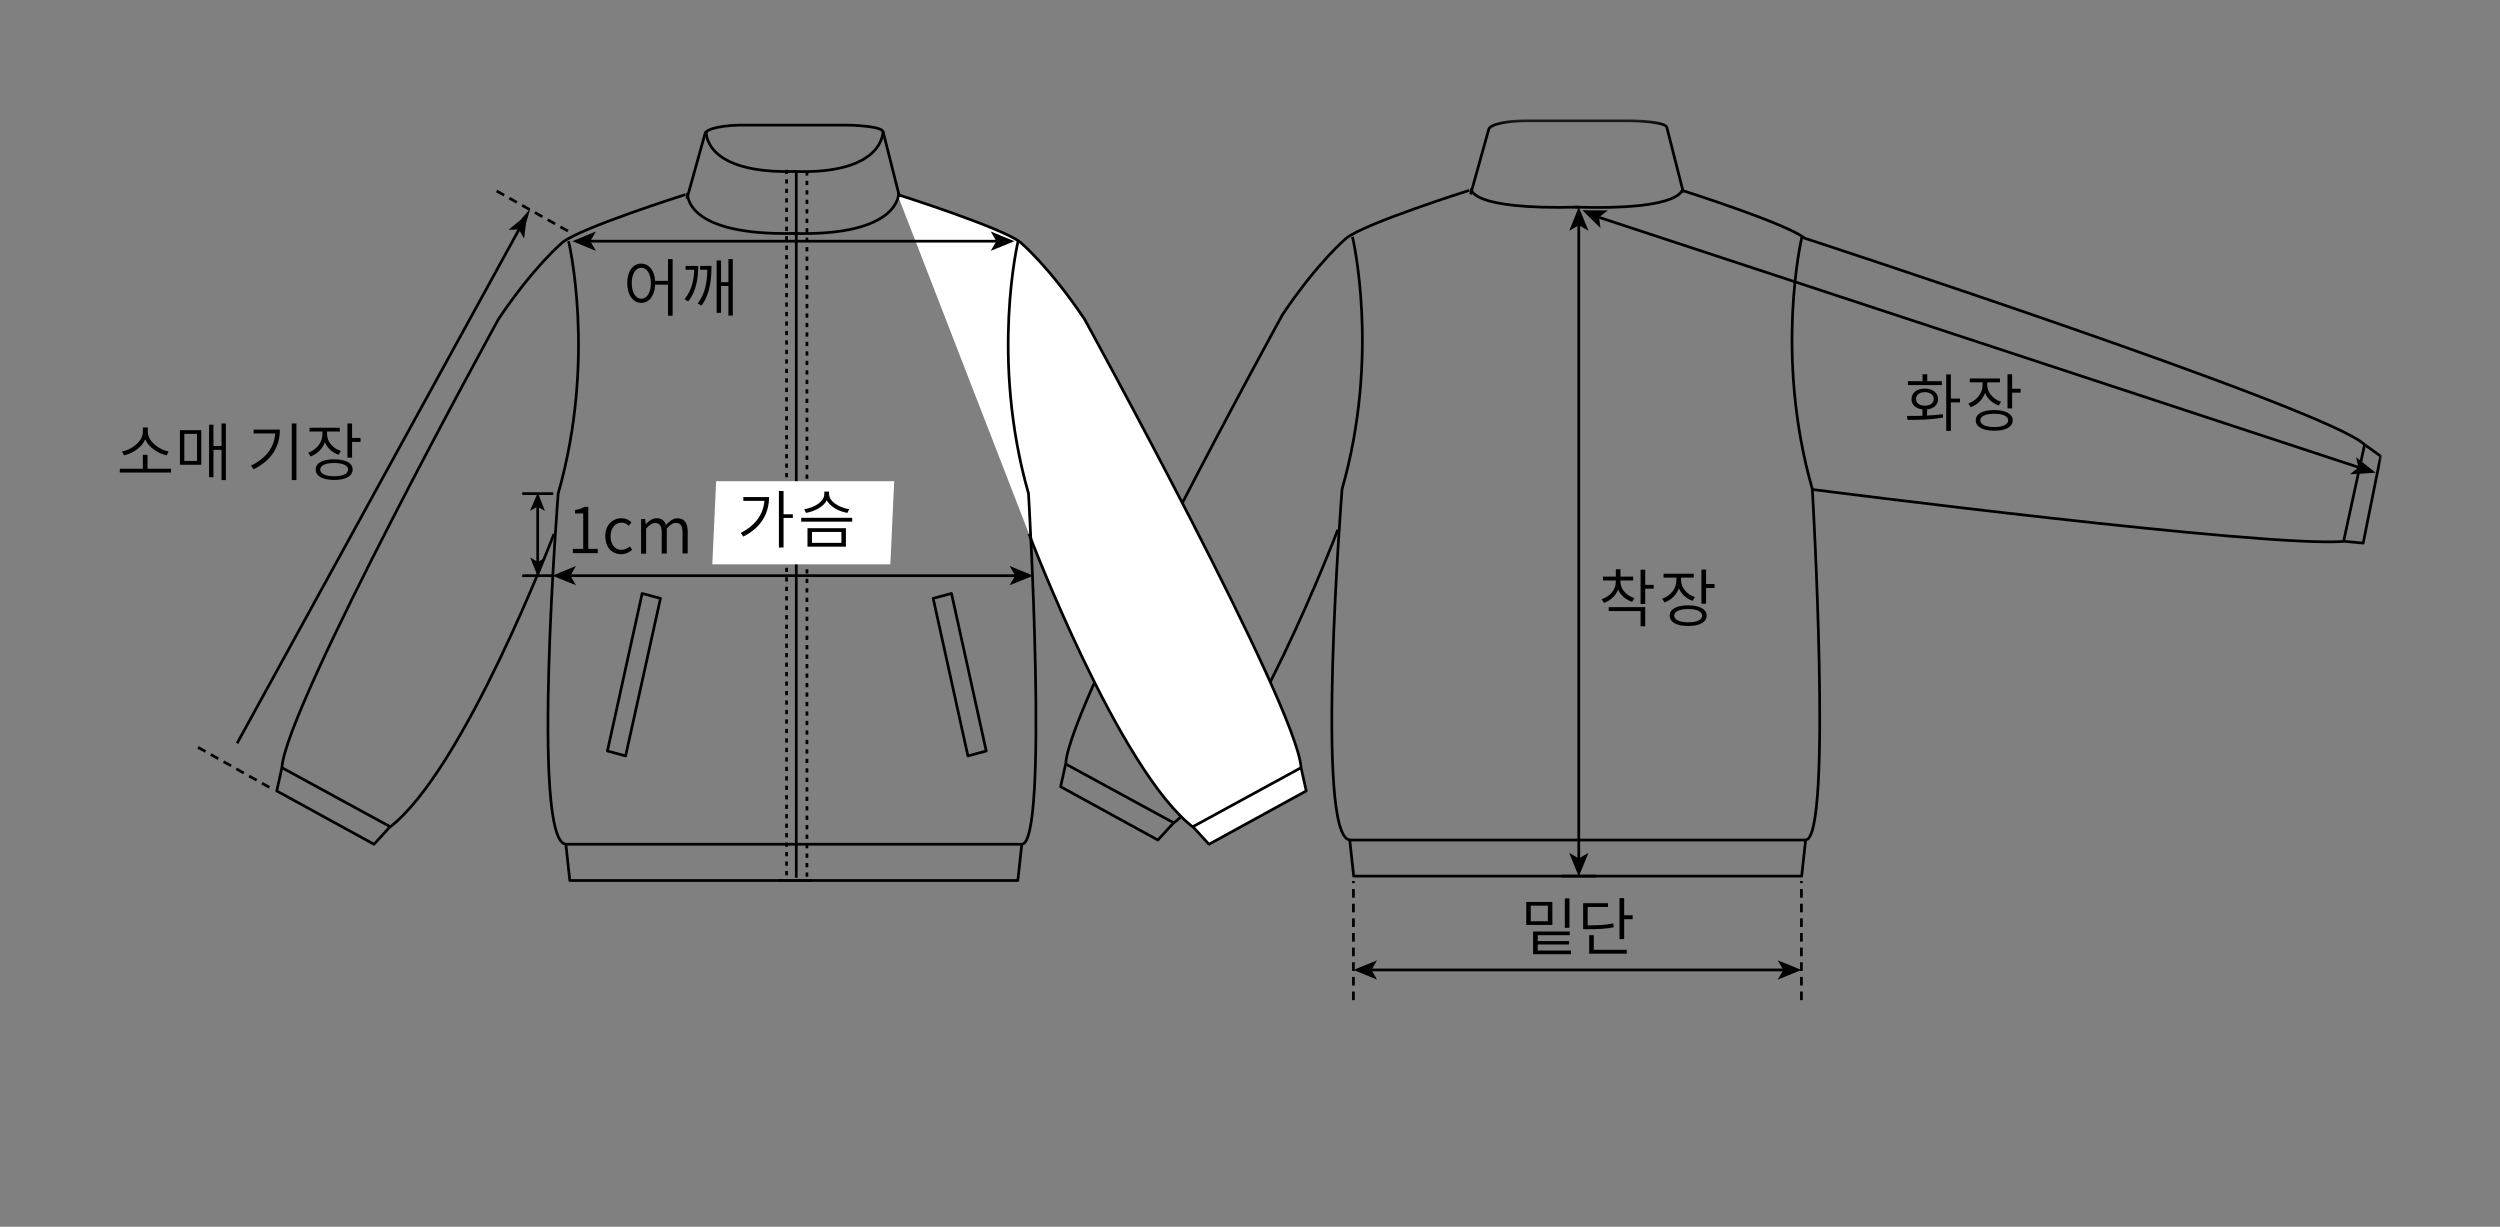 <svg width="591" height="290" viewBox="0 0 591 290" fill="none" xmlns="http://www.w3.org/2000/svg">
<rect x="0" y="0" width="591" height="290" fill="#808080" stroke="none"/>
<g clip-path="url(#clip0_1_67)">
<mask id="mask0_1_67" style="mask-type:luminance" maskUnits="userSpaceOnUse" x="27" y="28" width="537" height="213">
<path d="M563.118 28.21H27.502V240.284H563.118V28.21Z" fill="white"/>
</mask>
<g mask="url(#mask0_1_67)">
<path d="M385.826 142.264C384.307 141.779 383.111 140.712 382.529 139.387C381.947 140.842 380.719 141.973 379.167 142.523L378.617 141.65C380.557 141.036 381.98 139.419 381.98 137.577V137.221H378.94V136.316H381.98V134.57H383.079V136.316H386.085V137.221H383.079V137.577C383.079 139.258 384.469 140.809 386.376 141.391L385.859 142.232L385.826 142.264ZM380.299 143.525H388.93V148.051H387.831V144.463H380.299V143.557V143.525ZM390.934 139.161H388.93V142.782H387.831V134.667H388.93V138.256H390.934V139.161Z" fill="black"/>
<path d="M400.148 142.038C398.629 141.521 397.465 140.422 396.883 139.064C396.333 140.616 395.105 141.844 393.489 142.426L392.939 141.553C394.911 140.842 396.302 139.161 396.302 137.189V136.542H393.262V135.637H400.407V136.542H397.401V137.157C397.401 138.902 398.758 140.519 400.665 141.133L400.148 142.006V142.038ZM403.447 145.53C403.447 147.081 401.797 147.986 399.082 147.986C396.366 147.986 394.717 147.081 394.717 145.53C394.717 143.978 396.366 143.105 399.082 143.105C401.797 143.105 403.447 144.01 403.447 145.53ZM402.379 145.53C402.379 144.56 401.119 143.978 399.082 143.978C397.045 143.978 395.785 144.56 395.785 145.53C395.785 146.499 397.045 147.114 399.082 147.114C401.119 147.114 402.379 146.532 402.379 145.53ZM405.321 138.094V138.999H403.317V142.717H402.217V134.635H403.317V138.062H405.321V138.094Z" fill="black"/>
<path d="M40.434 110.809V111.715H28.311V110.809H33.775V107.512H34.874V110.809H40.434ZM39.367 107.641C37.395 107.221 35.197 105.799 34.324 103.859C33.484 105.831 31.285 107.221 29.313 107.641L28.861 106.736C31.059 106.348 33.775 104.376 33.775 102.081V101.046H34.938V102.081C34.938 104.376 37.654 106.316 39.852 106.736L39.4 107.641H39.367Z" fill="black"/>
<path d="M42.536 101.693H47.579V109.872H42.536V101.693ZM43.57 108.966H46.577V102.565H43.57V108.966ZM53.398 100.109V113.492H52.364V106.348H50.456V112.814H49.422V100.4H50.456V105.443H52.364V100.109H53.398Z" fill="black"/>
<path d="M66.166 101.563C66.166 105.378 64.356 108.805 59.927 110.939L59.345 110.066C62.966 108.32 64.841 105.669 65.067 102.469H59.959V101.563H66.166ZM70.078 100.109V113.492H68.979V100.109H70.078Z" fill="black"/>
<path d="M80.065 107.512C78.545 106.995 77.382 105.928 76.8 104.538C76.25 106.089 75.022 107.318 73.405 107.9L72.856 107.027C74.828 106.316 76.218 104.602 76.218 102.663V102.016H73.179V101.111H80.323V102.016H77.317V102.63C77.317 104.408 78.675 105.992 80.582 106.607L80.065 107.479V107.512ZM83.362 111.003C83.362 112.555 81.713 113.46 78.998 113.46C76.282 113.46 74.634 112.555 74.634 111.003C74.634 109.451 76.282 108.579 78.998 108.579C81.713 108.579 83.362 109.484 83.362 111.003ZM82.295 111.003C82.295 110.033 81.035 109.451 78.998 109.451C76.961 109.451 75.701 110.033 75.701 111.003C75.701 111.973 76.961 112.587 78.998 112.587C81.035 112.587 82.295 112.005 82.295 111.003ZM85.237 103.568V104.473H83.233V108.191H82.134V100.109H83.233V103.535H85.237V103.568Z" fill="black"/>
<path d="M159.011 61.25V74.634H157.912V67.295H154.874C154.777 69.914 153.451 71.595 151.576 71.595C149.701 71.595 148.279 69.784 148.279 66.94C148.279 64.095 149.636 62.317 151.576 62.317C153.387 62.317 154.712 63.901 154.874 66.39H157.912V61.25H159.011ZM153.871 66.94C153.871 64.741 152.934 63.287 151.608 63.287C150.283 63.287 149.345 64.741 149.345 66.94C149.345 69.138 150.283 70.625 151.608 70.625C152.934 70.625 153.871 69.17 153.871 66.94Z" fill="black"/>
<path d="M165.054 62.866C165.054 65.614 164.668 68.75 162.695 71.239L161.822 70.722C163.535 68.653 164.021 66.164 164.118 63.772H162.081V62.866H165.054ZM168.191 62.866C168.191 65.549 167.996 69.364 165.83 72.241L164.925 71.724C166.834 69.332 167.156 66.228 167.22 63.772H165.508V62.866H168.191ZM173.234 61.25V74.601H172.199V67.618H170.454V73.955H169.419V61.573H170.454V66.713H172.199V61.25H173.234Z" fill="black"/>
<path d="M366.98 218.657H360.805V213.225H366.98V218.657ZM365.913 214.098H361.872V217.784H365.913V214.098ZM371.376 224.702V225.574H362.422V220.209H371.086V221.082H363.521V222.472H370.924V223.279H363.521V224.702H371.376ZM371.021 219.335H369.922V212.385H371.021V219.335Z" fill="black"/>
<path d="M381.495 219.206C379.621 219.594 378.005 219.659 375.256 219.659H374.254V213.516H380.138V214.422H375.321V218.754C378.005 218.754 379.557 218.657 381.366 218.3L381.495 219.206ZM376.775 224.54H384.567V225.445H375.677V221.082H376.775V224.508V224.54ZM385.957 216.393V217.298H383.953V222.018H382.854V212.32H383.953V216.362H385.957V216.393Z" fill="black"/>
<path d="M135.416 129.754H137.873V121.381H135.934V120.573C136.871 120.411 137.582 120.185 138.132 119.829H139.07V129.754H141.3V130.756H135.416V129.754Z" fill="black"/>
<path d="M143.076 126.78C143.076 124.064 144.854 122.512 146.923 122.512C147.99 122.512 148.701 122.965 149.283 123.482L148.637 124.291C148.152 123.838 147.634 123.547 146.955 123.547C145.436 123.547 144.337 124.84 144.337 126.78C144.337 128.72 145.371 129.98 146.923 129.98C147.699 129.98 148.378 129.592 148.895 129.172L149.445 129.98C148.734 130.627 147.828 131.015 146.859 131.015C144.725 131.015 143.108 129.463 143.108 126.812L143.076 126.78Z" fill="black"/>
<path d="M151.55 122.706H152.519L152.649 123.903H152.681C153.392 123.127 154.265 122.512 155.203 122.512C156.464 122.512 157.11 123.127 157.433 124.097C158.307 123.159 159.147 122.512 160.116 122.512C161.765 122.512 162.573 123.612 162.573 125.681V130.821H161.345V125.842C161.345 124.291 160.861 123.612 159.761 123.612C159.114 123.612 158.404 124.032 157.627 124.937V130.853H156.431V125.875C156.431 124.323 155.946 123.644 154.847 123.644C154.233 123.644 153.489 124.064 152.746 124.97V130.886H151.55V122.804V122.706Z" fill="black"/>
<path d="M455.595 98.233C456.855 98.169 458.116 98.072 459.28 97.91L459.344 98.718C456.467 99.235 453.299 99.268 450.971 99.268L450.777 98.33C451.877 98.33 453.137 98.33 454.462 98.298V96.778C452.911 96.617 451.877 95.679 451.877 94.354C451.877 92.867 453.137 91.865 455.012 91.865C456.887 91.865 458.149 92.834 458.149 94.354C458.149 95.712 457.145 96.617 455.562 96.778V98.266L455.595 98.233ZM459.053 91.024H451.035V90.119H454.495V88.47H455.595V90.119H459.053V91.024ZM455.045 95.906C456.305 95.906 457.145 95.259 457.145 94.322C457.145 93.384 456.305 92.705 455.045 92.705C453.784 92.705 452.943 93.352 452.943 94.322C452.943 95.291 453.784 95.906 455.045 95.906ZM463.353 95.13H461.187V101.854H460.087V88.502H461.187V94.225H463.353V95.13Z" fill="black"/>
<path d="M472.533 95.873C471.014 95.356 469.85 94.289 469.267 92.899C468.717 94.451 467.489 95.679 465.873 96.261L465.323 95.388C467.296 94.677 468.686 92.964 468.686 91.024V90.377H465.647V89.472H472.792V90.377H469.785V90.992C469.785 92.77 471.143 94.354 473.05 94.968L472.533 95.841V95.873ZM475.798 99.365C475.798 100.917 474.149 101.822 471.433 101.822C468.719 101.822 467.069 100.917 467.069 99.365C467.069 97.813 468.719 96.94 471.433 96.94C474.149 96.94 475.798 97.845 475.798 99.365ZM474.73 99.365C474.73 98.395 473.47 97.813 471.433 97.813C469.397 97.813 468.136 98.395 468.136 99.365C468.136 100.335 469.397 100.949 471.433 100.949C473.47 100.949 474.73 100.367 474.73 99.365ZM477.672 91.929V92.834H475.668V96.552H474.57V88.47H475.668V91.897H477.672V91.929Z" fill="black"/>
<path d="M559.01 105.023L554.032 127.943" stroke="black" stroke-width="0.647" stroke-linejoin="round"/>
<path d="M319.07 198.581H426.658" stroke="black" stroke-width="0.647" stroke-linejoin="round"/>
<path d="M377.329 207.115H320.011L319.073 198.549C310.764 197.773 317.263 115.626 317.263 115.626C326.379 83.718 319.719 55.981 319.719 55.981" stroke="black" stroke-width="0.647" stroke-linejoin="round"/>
<path d="M369.21 207.115H425.914L426.852 198.549C433.284 198.42 428.435 115.626 428.435 115.626C419.319 83.718 425.979 55.981 425.979 55.981" stroke="black" stroke-width="0.647" stroke-linejoin="round"/>
<path d="M397.757 44.601C397.757 44.601 398.339 49.774 372.38 48.965" stroke="black" stroke-width="0.647" stroke-linejoin="round"/>
<path d="M347.842 44.601C347.842 44.601 346.743 49.644 373.22 48.965" stroke="black" stroke-width="0.647" stroke-linejoin="round"/>
<path d="M428.533 115.723C428.533 115.723 535.961 129.559 554.258 127.975L558.655 128.396L562.792 107.835L558.946 105.087C550.346 96.714 426.593 56.303 426.593 56.303C422.326 52.812 397.466 44.956 397.466 44.956" stroke="black" stroke-width="0.647" stroke-linejoin="round"/>
<path d="M316.263 125.228C316.263 125.228 294.926 181.317 277.306 194.669L273.718 198.581L250.732 185.973L251.961 180.413C252.867 165.994 303.169 74.407 303.169 74.407C311.51 61.961 318.234 56.336 318.234 56.336C322.502 52.844 347.362 44.989 347.362 44.989" stroke="black" stroke-width="0.647" stroke-linejoin="round"/>
<path d="M397.951 45.506C397.951 45.506 394.297 31.088 394.038 30.118C393.747 28.89 387.766 28.469 383.241 28.534H361.774C356.506 28.469 352.367 29.31 351.946 30.538L347.647 45.959" stroke="black" stroke-width="0.647" stroke-linejoin="round"/>
<path d="M243.258 126.23C243.258 126.23 264.563 182.319 282.214 195.671L285.803 199.583L308.788 186.975L307.56 181.415C306.654 166.996 256.352 75.409 256.352 75.409C247.978 62.963 241.287 57.338 241.287 57.338C237.019 53.846 212.159 45.991 212.159 45.991" fill="white"/>
<path d="M243.258 126.23C243.258 126.23 264.563 182.319 282.214 195.671L285.803 199.583L308.788 186.975L307.56 181.415C306.654 166.996 256.352 75.409 256.352 75.409C247.978 62.963 241.287 57.338 241.287 57.338C237.019 53.846 212.159 45.991 212.159 45.991" stroke="black" stroke-width="0.647" stroke-linejoin="round"/>
<path d="M307.693 181.413L282.025 195.413" stroke="black" stroke-width="0.647" stroke-linejoin="round"/>
<path d="M133.763 199.583H241.352" stroke="black" stroke-width="0.647" stroke-linejoin="round"/>
<path d="M192.022 208.15H134.704L133.766 199.583C125.458 198.807 131.956 116.66 131.956 116.66C141.072 84.752 134.413 57.015 134.413 57.015" stroke="black" stroke-width="0.647" stroke-linejoin="round"/>
<path d="M183.911 208.15H240.614L241.552 199.583C248.017 199.453 243.137 116.66 243.137 116.66C234.019 84.752 240.679 57.015 240.679 57.015" stroke="black" stroke-width="0.647" stroke-linejoin="round"/>
<path d="M208.736 30.991C208.736 30.991 209.22 41.336 187.495 40.528" stroke="black" stroke-width="0.647" stroke-linejoin="round"/>
<path d="M166.936 30.991C166.936 30.991 166.03 41.207 188.175 40.528" stroke="black" stroke-width="0.647" stroke-linejoin="round"/>
<path d="M212.45 45.603C212.45 45.603 213.031 55.98 187.072 55.172" stroke="black" stroke-width="0.647" stroke-linejoin="round"/>
<path d="M162.536 45.603C162.536 45.603 161.436 55.818 187.913 55.172" stroke="black" stroke-width="0.647" stroke-linejoin="round"/>
<path d="M66.523 181.413L92.191 195.413" stroke="black" stroke-width="0.647" stroke-linejoin="round"/>
<path d="M130.955 126.23C130.955 126.23 109.618 182.319 91.999 195.671L88.411 199.583L65.426 186.975L66.654 181.415C67.559 166.996 117.862 75.409 117.862 75.409C126.203 62.963 132.927 57.338 132.927 57.338C137.194 53.846 162.055 45.991 162.055 45.991" stroke="black" stroke-width="0.647" stroke-linejoin="round"/>
<path d="M212.648 46.54C212.648 46.54 208.996 32.122 208.77 31.152C208.478 29.924 202.498 29.503 197.972 29.568H176.506C171.236 29.503 167.099 30.311 166.678 31.572L162.379 46.993" stroke="black" stroke-width="0.647" stroke-linejoin="round"/>
<path d="M190.761 40.495V207.503" stroke="black" stroke-width="0.647" stroke-dasharray="1.01 1.23"/>
<path d="M188.24 40.495V207.503" stroke="black" stroke-width="0.647" stroke-linejoin="round"/>
<path d="M185.942 40.139V208.441" stroke="black" stroke-width="0.647" stroke-dasharray="1.01 1.23"/>
<path d="M233.145 177.535L228.814 178.699L220.602 141.456L224.934 140.293L233.145 177.535Z" stroke="black" stroke-width="0.647" stroke-linejoin="round"/>
<path d="M143.594 177.535L147.894 178.699L156.137 141.456L151.805 140.293L143.594 177.535Z" stroke="black" stroke-width="0.647" stroke-linejoin="round"/>
<path d="M251.799 180.542L277.5 194.54" stroke="black" stroke-width="0.647" stroke-linejoin="round"/>
<path d="M373.221 203.268V52.941" stroke="black" stroke-width="0.647"/>
<path d="M370.961 54.558L373.223 53.232L375.519 54.558L373.223 48.965L370.961 54.558Z" fill="black"/>
<path d="M377.653 51.26L559.564 111.132" stroke="black" stroke-width="0.647"/>
<path d="M378.367 53.943L378.01 51.325L380.112 49.741L374.099 49.708L378.367 53.943Z" fill="black"/>
<path d="M556.978 108.061L557.526 110.486L555.522 112.134L561.6 111.746L556.978 108.061Z" fill="black"/>
<path d="M323.921 229.292H421.907" stroke="black" stroke-width="0.647"/>
<path d="M319.948 229.292L325.541 231.588L324.215 229.292L325.541 227.03L319.948 229.292Z" fill="black"/>
<path d="M425.854 229.292L420.261 231.588L421.587 229.292L420.261 227.03L425.854 229.292Z" fill="black"/>
<path d="M134.253 54.623L117.119 44.989" stroke="black" stroke-width="0.647" stroke-dasharray="2.04 1.42"/>
<path d="M63.68 186.135L46.514 176.501" stroke="black" stroke-width="0.647" stroke-dasharray="2.04 1.42"/>
<path d="M123.162 53.394L56.049 175.724" stroke="black" stroke-width="0.647"/>
<path d="M122.676 54.267L123.839 56.304H123.904L124.357 52.748C124.68 51.616 125.036 50.485 125.359 49.353C124.583 50.226 123.807 51.131 123.031 52.004L120.283 54.267V54.332L122.643 54.235L122.676 54.267Z" fill="black"/>
<path d="M210.481 133.407H168.389L169.295 113.751H211.386L210.481 133.407Z" fill="white"/>
<path d="M139.262 57.015H235.826" stroke="black" stroke-width="0.647"/>
<path d="M135.317 57.015L140.877 59.31L139.552 57.015L140.877 54.719L135.317 57.015Z" fill="black"/>
<path d="M239.801 57.015L234.209 59.31L235.535 57.015L234.209 54.719L239.801 57.015Z" fill="black"/>
<path d="M123.452 116.693H130.791" stroke="black" stroke-width="0.647" stroke-miterlimit="10"/>
<path d="M123.452 136.09H130.791" stroke="black" stroke-width="0.647" stroke-miterlimit="10"/>
<path d="M127.137 116.435L128.818 120.799L127.072 119.764L125.294 120.767L127.137 116.435Z" fill="black"/>
<path d="M127.072 136.155L125.358 131.791L127.104 132.857L128.914 131.855L127.072 136.155Z" fill="black"/>
<path d="M134.83 136.09H240.317" stroke="black" stroke-width="0.647"/>
<path d="M130.568 136.09L136.161 138.353L134.836 136.09L136.161 133.794L130.568 136.09Z" fill="black"/>
<path d="M373.223 202.945L370.961 201.619L373.223 207.212L375.519 201.619L373.223 202.945Z" fill="black"/>
<path d="M127.109 118.148V133.73" stroke="black" stroke-width="0.647" stroke-miterlimit="10"/>
<path d="M244.264 136.09L238.671 138.353L239.997 136.09L238.671 133.794L244.264 136.09Z" fill="black"/>
<path d="M319.948 236.437V208.279" stroke="black" stroke-width="0.647" stroke-dasharray="2.04 1.42"/>
<path d="M425.854 236.437V208.279" stroke="black" stroke-width="0.647" stroke-dasharray="2.04 1.42"/>
<path d="M181.805 117.501C181.805 121.283 179.994 124.71 175.727 126.844L175.113 125.971C178.573 124.225 180.447 121.607 180.706 118.406H175.727V117.501H181.805ZM187.43 122.447H185.231V129.43H184.133V116.079H185.231V121.574H187.43V122.48V122.447Z" fill="black"/>
<path d="M201.463 122.415V123.32H189.404V122.415H201.463ZM200.33 121.251C198.359 120.928 196.29 119.829 195.45 118.277C194.641 119.861 192.541 120.896 190.535 121.251L190.116 120.378C192.411 120.055 194.867 118.6 194.867 116.822V116.208H195.999V116.822C195.999 118.6 198.521 120.055 200.751 120.378L200.33 121.251ZM190.891 124.872H199.975V129.236H190.891V124.872ZM191.958 128.331H198.909V125.745H191.958V128.331Z" fill="black"/>
</g>
</g>
<defs>
<clipPath id="clip0_1_67">
<rect width="536.922" height="212.94" fill="white" transform="translate(27.038 27.811)"/>
</clipPath>
</defs>
</svg>
